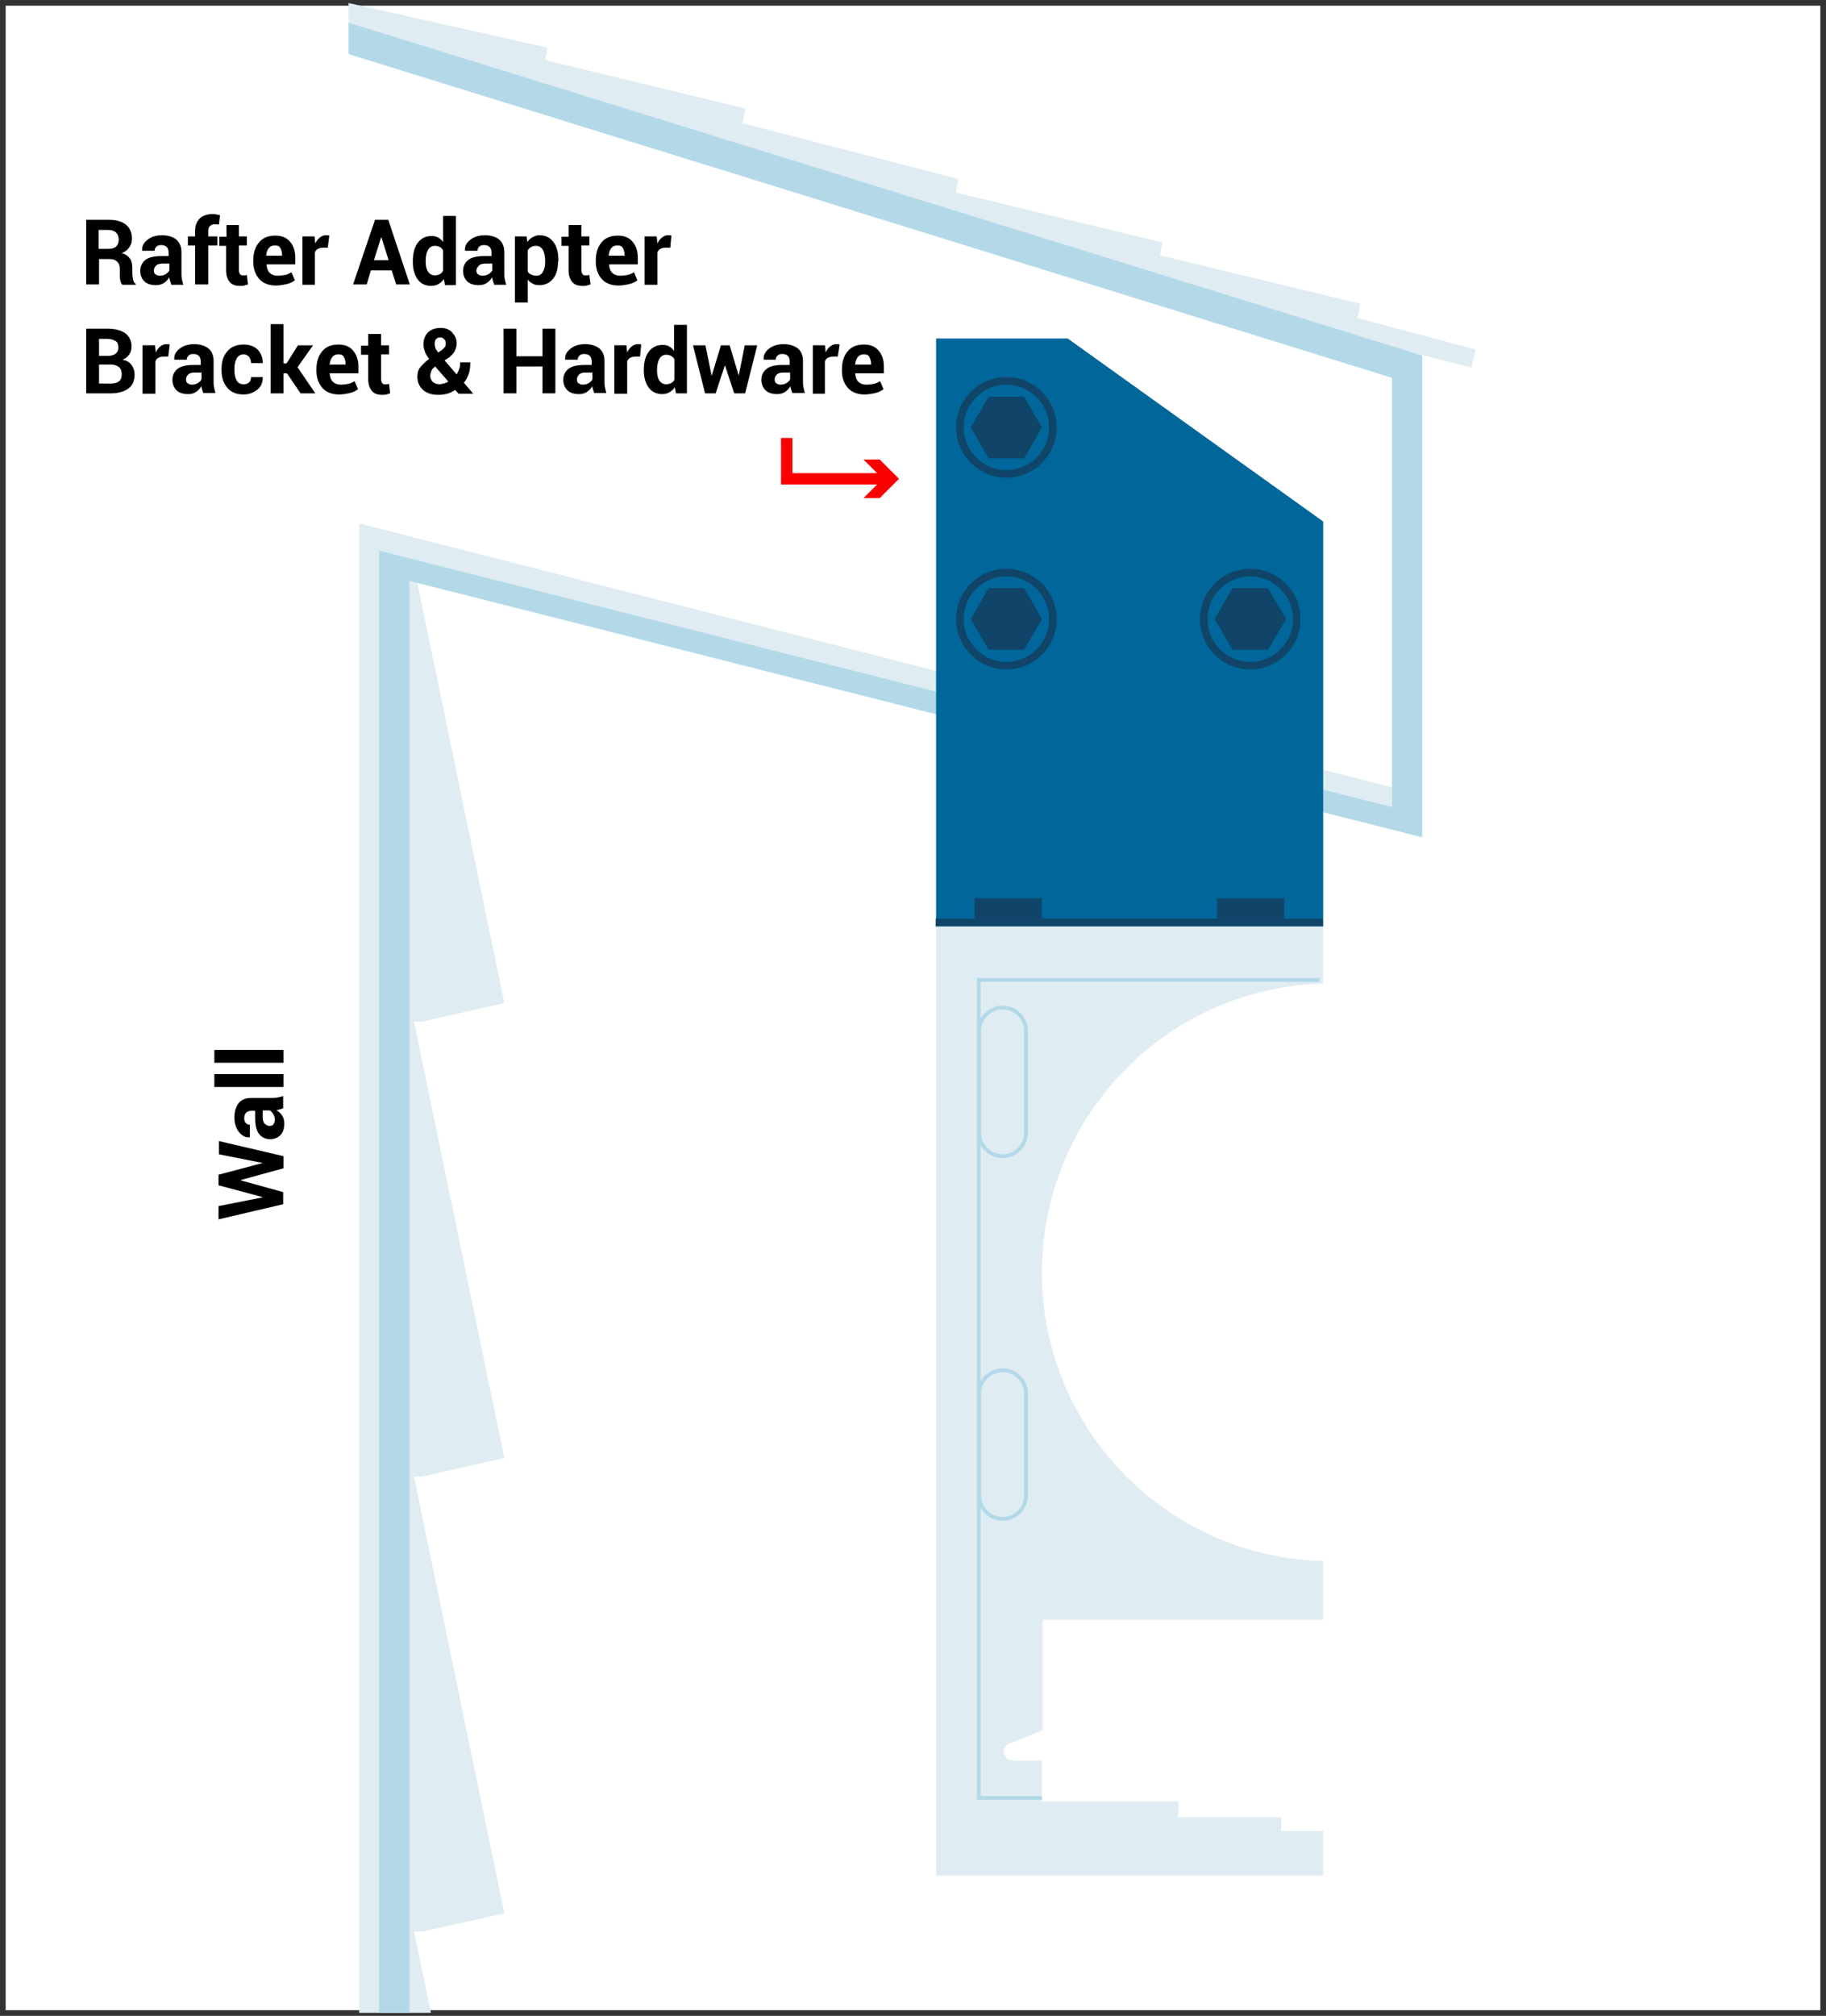 <?xml version="1.0" encoding="utf-8"?>
<!-- Generator: Adobe Illustrator 26.3.1, SVG Export Plug-In . SVG Version: 6.00 Build 0)  -->
<svg version="1.1" id="Layer_1" xmlns="http://www.w3.org/2000/svg" xmlns:xlink="http://www.w3.org/1999/xlink" x="0px" y="0px"
	 viewBox="0 0 483 533" enable-background="new 0 0 483 533" xml:space="preserve">
<rect x="0" y="0" width="483" height="533" fill="#333333" stroke="none"/>
<rect x="1.5" y="1.5" fill="#FFFFFF" width="480" height="530"/>
<polygon fill="#DFECF2" points="390.3,92.4 359.1,84.1 359.8,80.3 306.8,67.5 307.5,64.1 252.8,50.9 253.5,47.3 196.4,32.6 
	197.2,28.7 144.2,15.9 144.8,12.6 92.2,0.8 92.2,6 334,83.1 389.2,97.2 "/>
<g>
	<path d="M26.2,68.4v6.8h-3.4V58.1h5.9c1.9,0,3.5,0.4,4.6,1.3s1.6,2.1,1.6,3.7c0,0.9-0.2,1.6-0.7,2.3s-1.1,1.2-2,1.5
		c1,0.3,1.7,0.8,2.2,1.5S35,70,35,71.1v1.3c0,0.5,0.1,1,0.2,1.5s0.3,0.9,0.7,1.2v0.2h-3.5c-0.3-0.2-0.5-0.7-0.6-1.2
		s-0.1-1.1-0.1-1.7v-1.2c0-0.9-0.2-1.5-0.7-2s-1.1-0.7-2-0.7H26.2z M26.2,65.8h2.4c1,0,1.7-0.2,2.1-0.6s0.7-1,0.7-1.8
		c0-0.8-0.2-1.4-0.7-1.9s-1.2-0.7-2.1-0.7h-2.5V65.8z"/>
	<path d="M45.3,75.2c-0.1-0.3-0.2-0.6-0.3-0.9s-0.2-0.6-0.2-1c-0.4,0.6-0.8,1.1-1.4,1.5s-1.3,0.6-2.1,0.6c-1.3,0-2.4-0.3-3.1-1
		s-1.1-1.6-1.1-2.8c0-1.2,0.5-2.2,1.4-2.9s2.4-1,4.2-1h1.9v-1c0-0.6-0.2-1.1-0.5-1.4s-0.8-0.5-1.4-0.5c-0.6,0-1,0.1-1.3,0.4
		s-0.5,0.6-0.5,1.1h-3.3l0-0.1c-0.1-1.1,0.4-2,1.4-2.8c1-0.8,2.3-1.2,3.9-1.2c1.5,0,2.8,0.4,3.7,1.1c0.9,0.8,1.4,1.9,1.4,3.3V72
		c0,0.6,0,1.2,0.1,1.7s0.2,1,0.4,1.6H45.3z M42.2,72.9c0.6,0,1.1-0.1,1.6-0.4s0.8-0.6,1-1v-1.8h-1.9c-0.7,0-1.3,0.2-1.6,0.5
		s-0.6,0.8-0.6,1.3c0,0.4,0.1,0.8,0.4,1S41.7,72.9,42.2,72.9z"/>
	<path d="M51.6,75.2V64.9h-1.9v-2.4h1.9v-1.4c0-1.4,0.4-2.5,1.2-3.3s2-1.2,3.5-1.2c0.3,0,0.6,0,0.9,0.1s0.6,0.1,1,0.2l-0.3,2.5
		c-0.2,0-0.4-0.1-0.5-0.1s-0.4,0-0.6,0c-0.6,0-1,0.2-1.3,0.5s-0.4,0.7-0.4,1.3v1.4h2.4v2.4h-2.4v10.3H51.6z"/>
	<path d="M63.2,59.4v3.1h2.1v2.4h-2.1v6.5c0,0.5,0.1,0.8,0.3,1.1s0.5,0.3,0.8,0.3c0.2,0,0.3,0,0.5,0s0.3-0.1,0.5-0.1l0.3,2.5
		c-0.3,0.1-0.7,0.2-1,0.3s-0.7,0.1-1.1,0.1c-1.2,0-2.1-0.3-2.7-1s-1-1.7-1-3.1v-6.5H58v-2.4h1.9v-3.1H63.2z"/>
	<path d="M73,75.5c-1.9,0-3.4-0.6-4.4-1.7s-1.6-2.7-1.6-4.5v-0.5c0-1.9,0.5-3.5,1.5-4.7c1-1.2,2.4-1.8,4.3-1.8c1.7,0,3,0.5,3.9,1.6
		c0.9,1,1.4,2.4,1.4,4.2v1.8h-7.6l0,0.1c0.1,0.9,0.3,1.6,0.8,2.1s1.2,0.8,2.1,0.8c0.8,0,1.4-0.1,2-0.2s1.1-0.4,1.7-0.7l0.9,2.1
		c-0.5,0.4-1.2,0.8-2.1,1S74,75.5,73,75.5z M72.7,64.9c-0.7,0-1.2,0.2-1.6,0.7s-0.6,1.1-0.7,1.9l0,0.1h4.2v-0.3
		c0-0.7-0.2-1.3-0.5-1.8S73.4,64.9,72.7,64.9z"/>
	<path d="M86.7,65.5l-1.3,0c-0.5,0-0.9,0.1-1.3,0.3s-0.6,0.5-0.8,0.9v8.6H80V62.5h3.2l0.2,1.9c0.3-0.7,0.7-1.2,1.2-1.6
		s1-0.6,1.6-0.6c0.2,0,0.3,0,0.5,0s0.3,0.1,0.4,0.1L86.7,65.5z"/>
	<path d="M103.6,71.5h-5.5l-1.1,3.7h-3.6l5.8-17.1h3.5l5.7,17.1h-3.6L103.6,71.5z M98.9,68.8h3.9l-1.9-6h-0.1L98.9,68.8z"/>
	<path d="M109.2,69c0-2,0.4-3.6,1.3-4.8c0.9-1.2,2.1-1.8,3.7-1.8c0.6,0,1.2,0.1,1.7,0.4s1,0.7,1.3,1.2v-6.9h3.4v18.3h-2.9l-0.3-1.6
		c-0.4,0.6-0.9,1-1.4,1.3s-1.2,0.5-1.9,0.5c-1.6,0-2.8-0.6-3.6-1.7s-1.3-2.6-1.3-4.5V69z M112.6,69.2c0,1.1,0.2,2,0.6,2.6s1,1,1.8,1
		c0.5,0,0.9-0.1,1.3-0.3s0.7-0.5,0.9-0.9v-5.4c-0.2-0.4-0.5-0.7-0.9-0.9S115.5,65,115,65c-0.8,0-1.4,0.4-1.8,1.1s-0.6,1.7-0.6,2.9
		V69.2z"/>
	<path d="M130.7,75.2c-0.1-0.3-0.2-0.6-0.3-0.9s-0.2-0.6-0.2-1c-0.4,0.6-0.8,1.1-1.4,1.5s-1.3,0.6-2.1,0.6c-1.3,0-2.4-0.3-3.1-1
		s-1.1-1.6-1.1-2.8c0-1.2,0.5-2.2,1.4-2.9s2.4-1,4.2-1h1.9v-1c0-0.6-0.2-1.1-0.5-1.4s-0.8-0.5-1.4-0.5c-0.6,0-1,0.1-1.3,0.4
		s-0.5,0.6-0.5,1.1h-3.3l0-0.1c-0.1-1.1,0.4-2,1.4-2.8c1-0.8,2.3-1.2,3.9-1.2c1.5,0,2.8,0.4,3.7,1.1c0.9,0.8,1.4,1.9,1.4,3.3V72
		c0,0.6,0,1.2,0.1,1.7s0.2,1,0.4,1.6H130.7z M127.6,72.9c0.6,0,1.1-0.1,1.6-0.4s0.8-0.6,1-1v-1.8h-1.9c-0.7,0-1.3,0.2-1.6,0.5
		S126,71,126,71.5c0,0.4,0.1,0.8,0.4,1S127.1,72.9,127.6,72.9z"/>
	<path d="M147.6,69.2c0,1.9-0.4,3.4-1.3,4.5s-2.1,1.7-3.6,1.7c-0.7,0-1.3-0.1-1.8-0.4s-1-0.6-1.3-1.1v6.1h-3.4V62.5h3.1l0.2,1.5
		c0.4-0.6,0.8-1,1.4-1.3s1.1-0.5,1.8-0.5c1.6,0,2.8,0.6,3.7,1.8c0.9,1.2,1.3,2.8,1.3,4.8V69.2z M144.2,69c0-1.2-0.2-2.2-0.6-2.9
		s-1-1.1-1.8-1.1c-0.5,0-1,0.1-1.3,0.3s-0.7,0.5-0.9,0.9v5.6c0.2,0.4,0.5,0.6,0.9,0.8s0.8,0.3,1.3,0.3c0.8,0,1.4-0.3,1.8-1
		s0.6-1.5,0.6-2.6V69z"/>
	<path d="M153.8,59.4v3.1h2.1v2.4h-2.1v6.5c0,0.5,0.1,0.8,0.3,1.1s0.5,0.3,0.8,0.3c0.2,0,0.3,0,0.5,0s0.3-0.1,0.5-0.1l0.3,2.5
		c-0.3,0.1-0.7,0.2-1,0.3s-0.7,0.1-1.1,0.1c-1.2,0-2.1-0.3-2.7-1s-1-1.7-1-3.1v-6.5h-1.9v-2.4h1.9v-3.1H153.8z"/>
	<path d="M163.6,75.5c-1.9,0-3.4-0.6-4.4-1.7s-1.6-2.7-1.6-4.5v-0.5c0-1.9,0.5-3.5,1.5-4.7c1-1.2,2.4-1.8,4.3-1.8
		c1.7,0,3,0.5,3.9,1.6c0.9,1,1.4,2.4,1.4,4.2v1.8h-7.6l0,0.1c0.1,0.9,0.3,1.6,0.8,2.1s1.2,0.8,2.1,0.8c0.8,0,1.4-0.1,2-0.2
		s1.1-0.4,1.7-0.7l0.9,2.1c-0.5,0.4-1.2,0.8-2.1,1S164.6,75.5,163.6,75.5z M163.3,64.9c-0.7,0-1.2,0.2-1.6,0.7s-0.6,1.1-0.7,1.9
		l0,0.1h4.2v-0.3c0-0.7-0.2-1.3-0.5-1.8S164,64.9,163.3,64.9z"/>
	<path d="M177.3,65.5l-1.3,0c-0.5,0-0.9,0.1-1.3,0.3s-0.6,0.5-0.8,0.9v8.6h-3.4V62.5h3.2l0.2,1.9c0.3-0.7,0.7-1.2,1.2-1.6
		s1-0.6,1.6-0.6c0.2,0,0.3,0,0.5,0s0.3,0.1,0.4,0.1L177.3,65.5z"/>
	<path d="M22.8,104V86.9h5.6c2,0,3.6,0.4,4.7,1.2s1.7,2,1.7,3.5c0,0.8-0.2,1.5-0.6,2.1s-1,1.1-1.8,1.4c1.1,0.2,1.9,0.7,2.4,1.4
		s0.8,1.6,0.8,2.5c0,1.6-0.5,2.9-1.6,3.7s-2.6,1.3-4.6,1.3H22.8z M26.2,94.1h2.3c0.9,0,1.6-0.2,2.1-0.6s0.7-0.9,0.7-1.6
		c0-0.8-0.2-1.4-0.7-1.7s-1.2-0.6-2.2-0.6h-2.2V94.1z M26.2,96.5v4.9h3.2c0.9,0,1.6-0.2,2.1-0.6s0.7-1,0.7-1.8
		c0-0.8-0.2-1.5-0.7-1.9s-1.2-0.7-2.1-0.7H26.2z"/>
	<path d="M44.5,94.3l-1.3,0c-0.5,0-0.9,0.1-1.3,0.3s-0.6,0.5-0.8,0.9v8.6h-3.4V91.3H41l0.2,1.9c0.3-0.7,0.7-1.2,1.2-1.6
		s1-0.6,1.6-0.6c0.2,0,0.3,0,0.5,0s0.3,0.1,0.4,0.1L44.5,94.3z"/>
	<path d="M53.8,104c-0.1-0.3-0.2-0.6-0.3-0.9s-0.2-0.6-0.2-1c-0.4,0.6-0.8,1.1-1.4,1.5s-1.3,0.6-2.1,0.6c-1.3,0-2.4-0.3-3.1-1
		s-1.1-1.6-1.1-2.8c0-1.2,0.5-2.2,1.4-2.9s2.4-1,4.2-1h1.9v-1c0-0.6-0.2-1.1-0.5-1.4s-0.8-0.5-1.4-0.5c-0.6,0-1,0.1-1.3,0.4
		s-0.5,0.6-0.5,1.1h-3.3l0-0.1c-0.1-1.1,0.4-2,1.4-2.8s2.3-1.2,3.9-1.2c1.5,0,2.8,0.4,3.7,1.1s1.4,1.9,1.4,3.3v5.2
		c0,0.6,0,1.2,0.1,1.7s0.2,1,0.4,1.6H53.8z M50.7,101.7c0.6,0,1.1-0.1,1.6-0.4s0.8-0.6,1-1v-1.8h-1.9c-0.7,0-1.3,0.2-1.6,0.5
		s-0.6,0.8-0.6,1.3c0,0.4,0.1,0.8,0.4,1S50.2,101.7,50.7,101.7z"/>
	<path d="M64.5,101.6c0.6,0,1.1-0.2,1.4-0.5s0.5-0.8,0.5-1.4h3.1l0,0.1c0,1.3-0.4,2.4-1.4,3.2s-2.2,1.3-3.7,1.3
		c-1.9,0-3.3-0.6-4.3-1.8s-1.5-2.7-1.5-4.6v-0.4c0-1.9,0.5-3.4,1.5-4.6s2.5-1.8,4.3-1.8c1.5,0,2.8,0.4,3.7,1.3s1.4,2.1,1.4,3.5
		l0,0.1h-3.1c0-0.7-0.2-1.2-0.5-1.6s-0.8-0.7-1.4-0.7c-0.9,0-1.5,0.4-1.9,1.1S62,96.4,62,97.5v0.4c0,1.1,0.2,2,0.6,2.7
		S63.6,101.6,64.5,101.6z"/>
	<path d="M75.9,98.7H75v5.3h-3.4V85.7H75v10.4h0.8l3-4.8h4l-4.1,5.8l4.7,6.9h-3.9L75.9,98.7z"/>
	<path d="M89.7,104.3c-1.9,0-3.4-0.6-4.4-1.7s-1.6-2.7-1.6-4.5v-0.5c0-1.9,0.5-3.5,1.5-4.7s2.4-1.8,4.3-1.8c1.7,0,3,0.5,3.9,1.6
		s1.4,2.4,1.4,4.2v1.8h-7.6l0,0.1c0.1,0.9,0.3,1.6,0.8,2.1s1.2,0.8,2.1,0.8c0.8,0,1.4-0.1,2-0.2s1.1-0.4,1.7-0.7l0.9,2.1
		c-0.5,0.4-1.2,0.8-2.1,1S90.7,104.3,89.7,104.3z M89.5,93.7c-0.7,0-1.2,0.2-1.6,0.7s-0.6,1.1-0.7,1.9l0,0.1h4.2v-0.3
		c0-0.7-0.2-1.3-0.5-1.8S90.1,93.7,89.5,93.7z"/>
	<path d="M100.8,88.2v3.1h2.1v2.4h-2.1v6.5c0,0.5,0.1,0.8,0.3,1.1s0.5,0.3,0.8,0.3c0.2,0,0.3,0,0.5,0s0.3-0.1,0.5-0.1l0.3,2.5
		c-0.3,0.1-0.7,0.2-1,0.3s-0.7,0.1-1.1,0.1c-1.2,0-2.1-0.3-2.7-1s-1-1.7-1-3.1v-6.5h-1.9v-2.4h1.9v-3.1H100.8z"/>
	<path d="M113.5,94.9c-0.5-0.7-0.9-1.3-1.1-1.9s-0.4-1.2-0.4-1.8c0-1.4,0.4-2.5,1.2-3.3s2-1.2,3.4-1.2c1.2,0,2.3,0.4,3,1.2
		s1.2,1.7,1.2,2.8c0,0.8-0.2,1.5-0.5,2.1s-0.8,1.1-1.5,1.7l-1.2,0.8l3.2,3.7c0.3-0.5,0.5-1,0.7-1.5s0.2-1.1,0.2-1.7h2.7
		c0,1.1-0.1,2.1-0.4,3s-0.7,1.7-1.3,2.4l2.4,2.8l0,0.1h-3.8l-0.9-1c-0.7,0.4-1.3,0.8-2.1,1s-1.5,0.3-2.3,0.3c-1.7,0-3.1-0.4-4.1-1.3
		s-1.5-2.1-1.5-3.5c0-0.9,0.2-1.8,0.7-2.4S112.5,95.6,113.5,94.9z M116.2,101.6c0.4,0,0.8-0.1,1.2-0.2s0.8-0.3,1.2-0.5l-3.5-4
		l-0.1,0.1c-0.5,0.4-0.8,0.7-0.9,1.1s-0.3,0.7-0.3,1.1c0,0.7,0.2,1.3,0.6,1.7S115.5,101.6,116.2,101.6z M115,91.1
		c0,0.3,0.1,0.7,0.2,1s0.4,0.7,0.7,1.1l0.9-0.6c0.4-0.3,0.7-0.6,0.9-0.9s0.2-0.6,0.2-1c0-0.4-0.1-0.7-0.4-1s-0.6-0.5-1.1-0.5
		c-0.5,0-0.8,0.2-1.1,0.5S115,90.6,115,91.1z"/>
	<path d="M146.9,104h-3.4v-7.1h-6.9v7.1h-3.4V86.9h3.4v7.3h6.9v-7.3h3.4V104z"/>
	<path d="M157.2,104c-0.1-0.3-0.2-0.6-0.3-0.9s-0.2-0.6-0.2-1c-0.4,0.6-0.8,1.1-1.4,1.5s-1.3,0.6-2.1,0.6c-1.3,0-2.4-0.3-3.1-1
		s-1.1-1.6-1.1-2.8c0-1.2,0.5-2.2,1.4-2.9s2.4-1,4.2-1h1.9v-1c0-0.6-0.2-1.1-0.5-1.4s-0.8-0.5-1.4-0.5c-0.6,0-1,0.1-1.3,0.4
		s-0.5,0.6-0.5,1.1h-3.3l0-0.1c-0.1-1.1,0.4-2,1.4-2.8s2.3-1.2,3.9-1.2c1.5,0,2.8,0.4,3.7,1.1s1.4,1.9,1.4,3.3v5.2
		c0,0.6,0,1.2,0.1,1.7s0.2,1,0.4,1.6H157.2z M154.1,101.7c0.6,0,1.1-0.1,1.6-0.4s0.8-0.6,1-1v-1.8h-1.9c-0.7,0-1.3,0.2-1.6,0.5
		s-0.6,0.8-0.6,1.3c0,0.4,0.1,0.8,0.4,1S153.6,101.7,154.1,101.7z"/>
	<path d="M169.3,94.3l-1.3,0c-0.5,0-0.9,0.1-1.3,0.3s-0.6,0.5-0.8,0.9v8.6h-3.4V91.3h3.2l0.2,1.9c0.3-0.7,0.7-1.2,1.2-1.6
		s1-0.6,1.6-0.6c0.2,0,0.3,0,0.5,0s0.3,0.1,0.4,0.1L169.3,94.3z"/>
	<path d="M170.3,97.8c0-2,0.4-3.6,1.3-4.8s2.1-1.8,3.7-1.8c0.6,0,1.2,0.1,1.7,0.4s1,0.7,1.3,1.2v-6.9h3.4V104h-2.9l-0.3-1.6
		c-0.4,0.6-0.9,1-1.4,1.3s-1.2,0.5-1.9,0.5c-1.6,0-2.8-0.6-3.6-1.7s-1.3-2.6-1.3-4.5V97.8z M173.8,98c0,1.1,0.2,2,0.6,2.6s1,1,1.8,1
		c0.5,0,0.9-0.1,1.3-0.3s0.7-0.5,0.9-0.9V95c-0.2-0.4-0.5-0.7-0.9-0.9s-0.8-0.3-1.3-0.3c-0.8,0-1.4,0.4-1.8,1.1s-0.6,1.7-0.6,2.9V98
		z"/>
	<path d="M195.4,99.3L195.4,99.3l1.6-8h3.3l-3.2,12.7h-2.9l-2.4-7.3h-0.1l-2.4,7.3h-2.8l-3.2-12.7h3.3l1.6,7.9h0.1l2.4-7.9h2.3
		L195.4,99.3z"/>
	<path d="M209.6,104c-0.1-0.3-0.2-0.6-0.3-0.9s-0.2-0.6-0.2-1c-0.4,0.6-0.8,1.1-1.4,1.5s-1.3,0.6-2.1,0.6c-1.3,0-2.4-0.3-3.1-1
		s-1.1-1.6-1.1-2.8c0-1.2,0.5-2.2,1.4-2.9s2.4-1,4.2-1h1.9v-1c0-0.6-0.2-1.1-0.5-1.4s-0.8-0.5-1.4-0.5c-0.6,0-1,0.1-1.3,0.4
		s-0.5,0.6-0.5,1.1H202l0-0.1c-0.1-1.1,0.4-2,1.4-2.8s2.3-1.2,3.9-1.2c1.5,0,2.8,0.4,3.7,1.1s1.4,1.9,1.4,3.3v5.2
		c0,0.6,0,1.2,0.1,1.7s0.2,1,0.4,1.6H209.6z M206.4,101.7c0.6,0,1.1-0.1,1.6-0.4s0.8-0.6,1-1v-1.8h-1.9c-0.7,0-1.3,0.2-1.6,0.5
		s-0.6,0.8-0.6,1.3c0,0.4,0.1,0.8,0.4,1S205.9,101.7,206.4,101.7z"/>
	<path d="M221.6,94.3l-1.3,0c-0.5,0-0.9,0.1-1.3,0.3s-0.6,0.5-0.8,0.9v8.6H215V91.3h3.2l0.2,1.9c0.3-0.7,0.7-1.2,1.2-1.6
		s1-0.6,1.6-0.6c0.2,0,0.3,0,0.5,0s0.3,0.1,0.4,0.1L221.6,94.3z"/>
	<path d="M228.7,104.3c-1.9,0-3.4-0.6-4.4-1.7s-1.6-2.7-1.6-4.5v-0.5c0-1.9,0.5-3.5,1.5-4.7s2.4-1.8,4.3-1.8c1.7,0,3,0.5,3.9,1.6
		s1.4,2.4,1.4,4.2v1.8h-7.6l0,0.1c0.1,0.9,0.3,1.6,0.8,2.1s1.2,0.8,2.1,0.8c0.8,0,1.4-0.1,2-0.2s1.1-0.4,1.7-0.7l0.9,2.1
		c-0.5,0.4-1.2,0.8-2.1,1S229.7,104.3,228.7,104.3z M228.5,93.7c-0.7,0-1.2,0.2-1.6,0.7s-0.6,1.1-0.7,1.9l0,0.1h4.2v-0.3
		c0-0.7-0.2-1.3-0.5-1.8S229.2,93.7,228.5,93.7z"/>
</g>
<g>
	<path d="M69.5,307.5L69.5,307.5l-11.6-2.3v-3.5l17.1,4v3.2L63.7,312v0.1l11.2,3.1v3.2l-17.1,4v-3.5l11.6-2.3v-0.1l-11.6-3.1v-2.8
		L69.5,307.5z"/>
	<path d="M75,293c-0.3,0.1-0.6,0.2-0.9,0.3s-0.6,0.2-1,0.2c0.6,0.4,1.1,0.8,1.5,1.4s0.6,1.3,0.6,2.1c0,1.3-0.3,2.4-1,3.1
		s-1.6,1.1-2.8,1.1c-1.2,0-2.2-0.5-2.9-1.4s-1-2.4-1-4.2v-1.9h-1c-0.6,0-1.1,0.2-1.4,0.5s-0.5,0.8-0.5,1.4c0,0.6,0.1,1,0.4,1.3
		s0.6,0.5,1.1,0.5v3.3l-0.1,0c-1.1,0.1-2-0.4-2.8-1.4s-1.2-2.3-1.2-3.9c0-1.5,0.4-2.8,1.1-3.7s1.9-1.4,3.3-1.4h5.2
		c0.6,0,1.2,0,1.7-0.1s1-0.2,1.6-0.4V293z M72.7,296.2c0-0.6-0.1-1.1-0.4-1.6s-0.6-0.8-1-1h-1.8v1.9c0,0.7,0.2,1.3,0.5,1.6
		s0.8,0.6,1.3,0.6c0.4,0,0.8-0.1,1-0.4S72.7,296.6,72.7,296.2z"/>
	<path d="M75,284v3.4H56.7V284H75z"/>
	<path d="M75,277.6v3.4H56.7v-3.4H75z"/>
</g>
<g>
	<g>
		<g>
			<polyline fill="none" stroke="#FA0000" stroke-width="3" stroke-miterlimit="10" points="234.4,126.6 208.1,126.6 208.1,115.8 
							"/>
			<g>
				<polygon fill="#FA0000" points="228.4,121.5 233.5,126.6 228.4,131.7 232.7,131.7 237.8,126.6 232.7,121.5 				"/>
			</g>
		</g>
	</g>
</g>
<path fill="#DFECF2" stroke="#DFECF2" stroke-width="2" stroke-miterlimit="10" d="M349,259.1v-15.2H248.6v251H349v-9.8h-11.1v-3.6
	h-27.2v-4.2h-36.1v-10.8h-6.7c-1.9,0-3.4-1.5-3.4-3.4c0-1.2,0.7-2.3,1.7-2.9l0,0l0.1,0c0.3-0.2,0.5-0.3,0.9-0.3l7.6-3.1v-29.5H349
	v-13.6c-41.3-1.5-74.4-35.5-74.4-77.2S307.7,260.6,349,259.1z"/>
<polygon fill="#DFECF2" points="372.2,209.2 95,138.4 95,532.2 114,532.2 109.5,510.7 111.7,510.7 133.4,505.9 109.5,390.4 
	111.7,390.4 133.4,385.5 109.5,270.1 111.7,270.1 133.4,265.2 109.5,149.8 372.2,217.5 "/>
<polygon fill="#B3D9E9" points="108.3,532.2 100.3,532.2 100.3,145.6 368.2,213.4 368.2,99.9 92.2,14.3 92.2,6 376.2,94 
	376.2,221.4 108.3,153.6 "/>
<g>
	<polyline fill="none" stroke="#B3D9E9" stroke-miterlimit="10" points="275.6,475.4 258.9,475.4 258.9,259.1 349,259.1 	"/>
</g>
<path fill="none" stroke="#B3D9E9" stroke-miterlimit="10" d="M265.2,401.6L265.2,401.6c-3.4,0-6.2-2.8-6.2-6.2v-26.9
	c0-3.4,2.8-6.2,6.2-6.2l0,0c3.4,0,6.2,2.8,6.2,6.2v26.9C271.4,398.8,268.6,401.6,265.2,401.6z"/>
<path fill="none" stroke="#B3D9E9" stroke-miterlimit="10" d="M265.2,305.7L265.2,305.7c-3.4,0-6.2-2.8-6.2-6.2v-26.9
	c0-3.4,2.8-6.2,6.2-6.2l0,0c3.4,0,6.2,2.8,6.2,6.2v26.9C271.4,302.9,268.6,305.7,265.2,305.7z"/>
<polygon fill="#01679A" stroke="#01679A" stroke-width="2" stroke-miterlimit="10" points="349,243.9 248.6,243.9 248.6,90.5 
	282.1,90.5 349,138.4 "/>
<g>
	<polygon fill="#104468" points="270.9,104.9 261.5,104.9 256.8,113 261.5,121.2 270.9,121.2 275.6,113 	"/>
	<circle fill="none" stroke="#104468" stroke-width="2" stroke-miterlimit="10" cx="266.2" cy="113" r="12.3"/>
</g>
<g>
	<polygon fill="#104468" points="270.9,155.5 261.5,155.5 256.8,163.7 261.5,171.8 270.9,171.8 275.6,163.7 	"/>
	<circle fill="none" stroke="#104468" stroke-width="2" stroke-miterlimit="10" cx="266.2" cy="163.7" r="12.3"/>
</g>
<g>
	<polygon fill="#104468" points="335.4,155.5 326,155.5 321.3,163.7 326,171.8 335.4,171.8 340.2,163.7 	"/>
	<circle fill="none" stroke="#104468" stroke-width="2" stroke-miterlimit="10" cx="330.7" cy="163.7" r="12.3"/>
</g>
<rect x="257.8" y="237.5" fill="#104468" width="17.8" height="5.4"/>
<rect x="321.9" y="237.5" fill="#104468" width="17.8" height="5.4"/>
<rect x="247.5" y="242.9" fill="#104468" width="102.4" height="2"/>
</svg>
